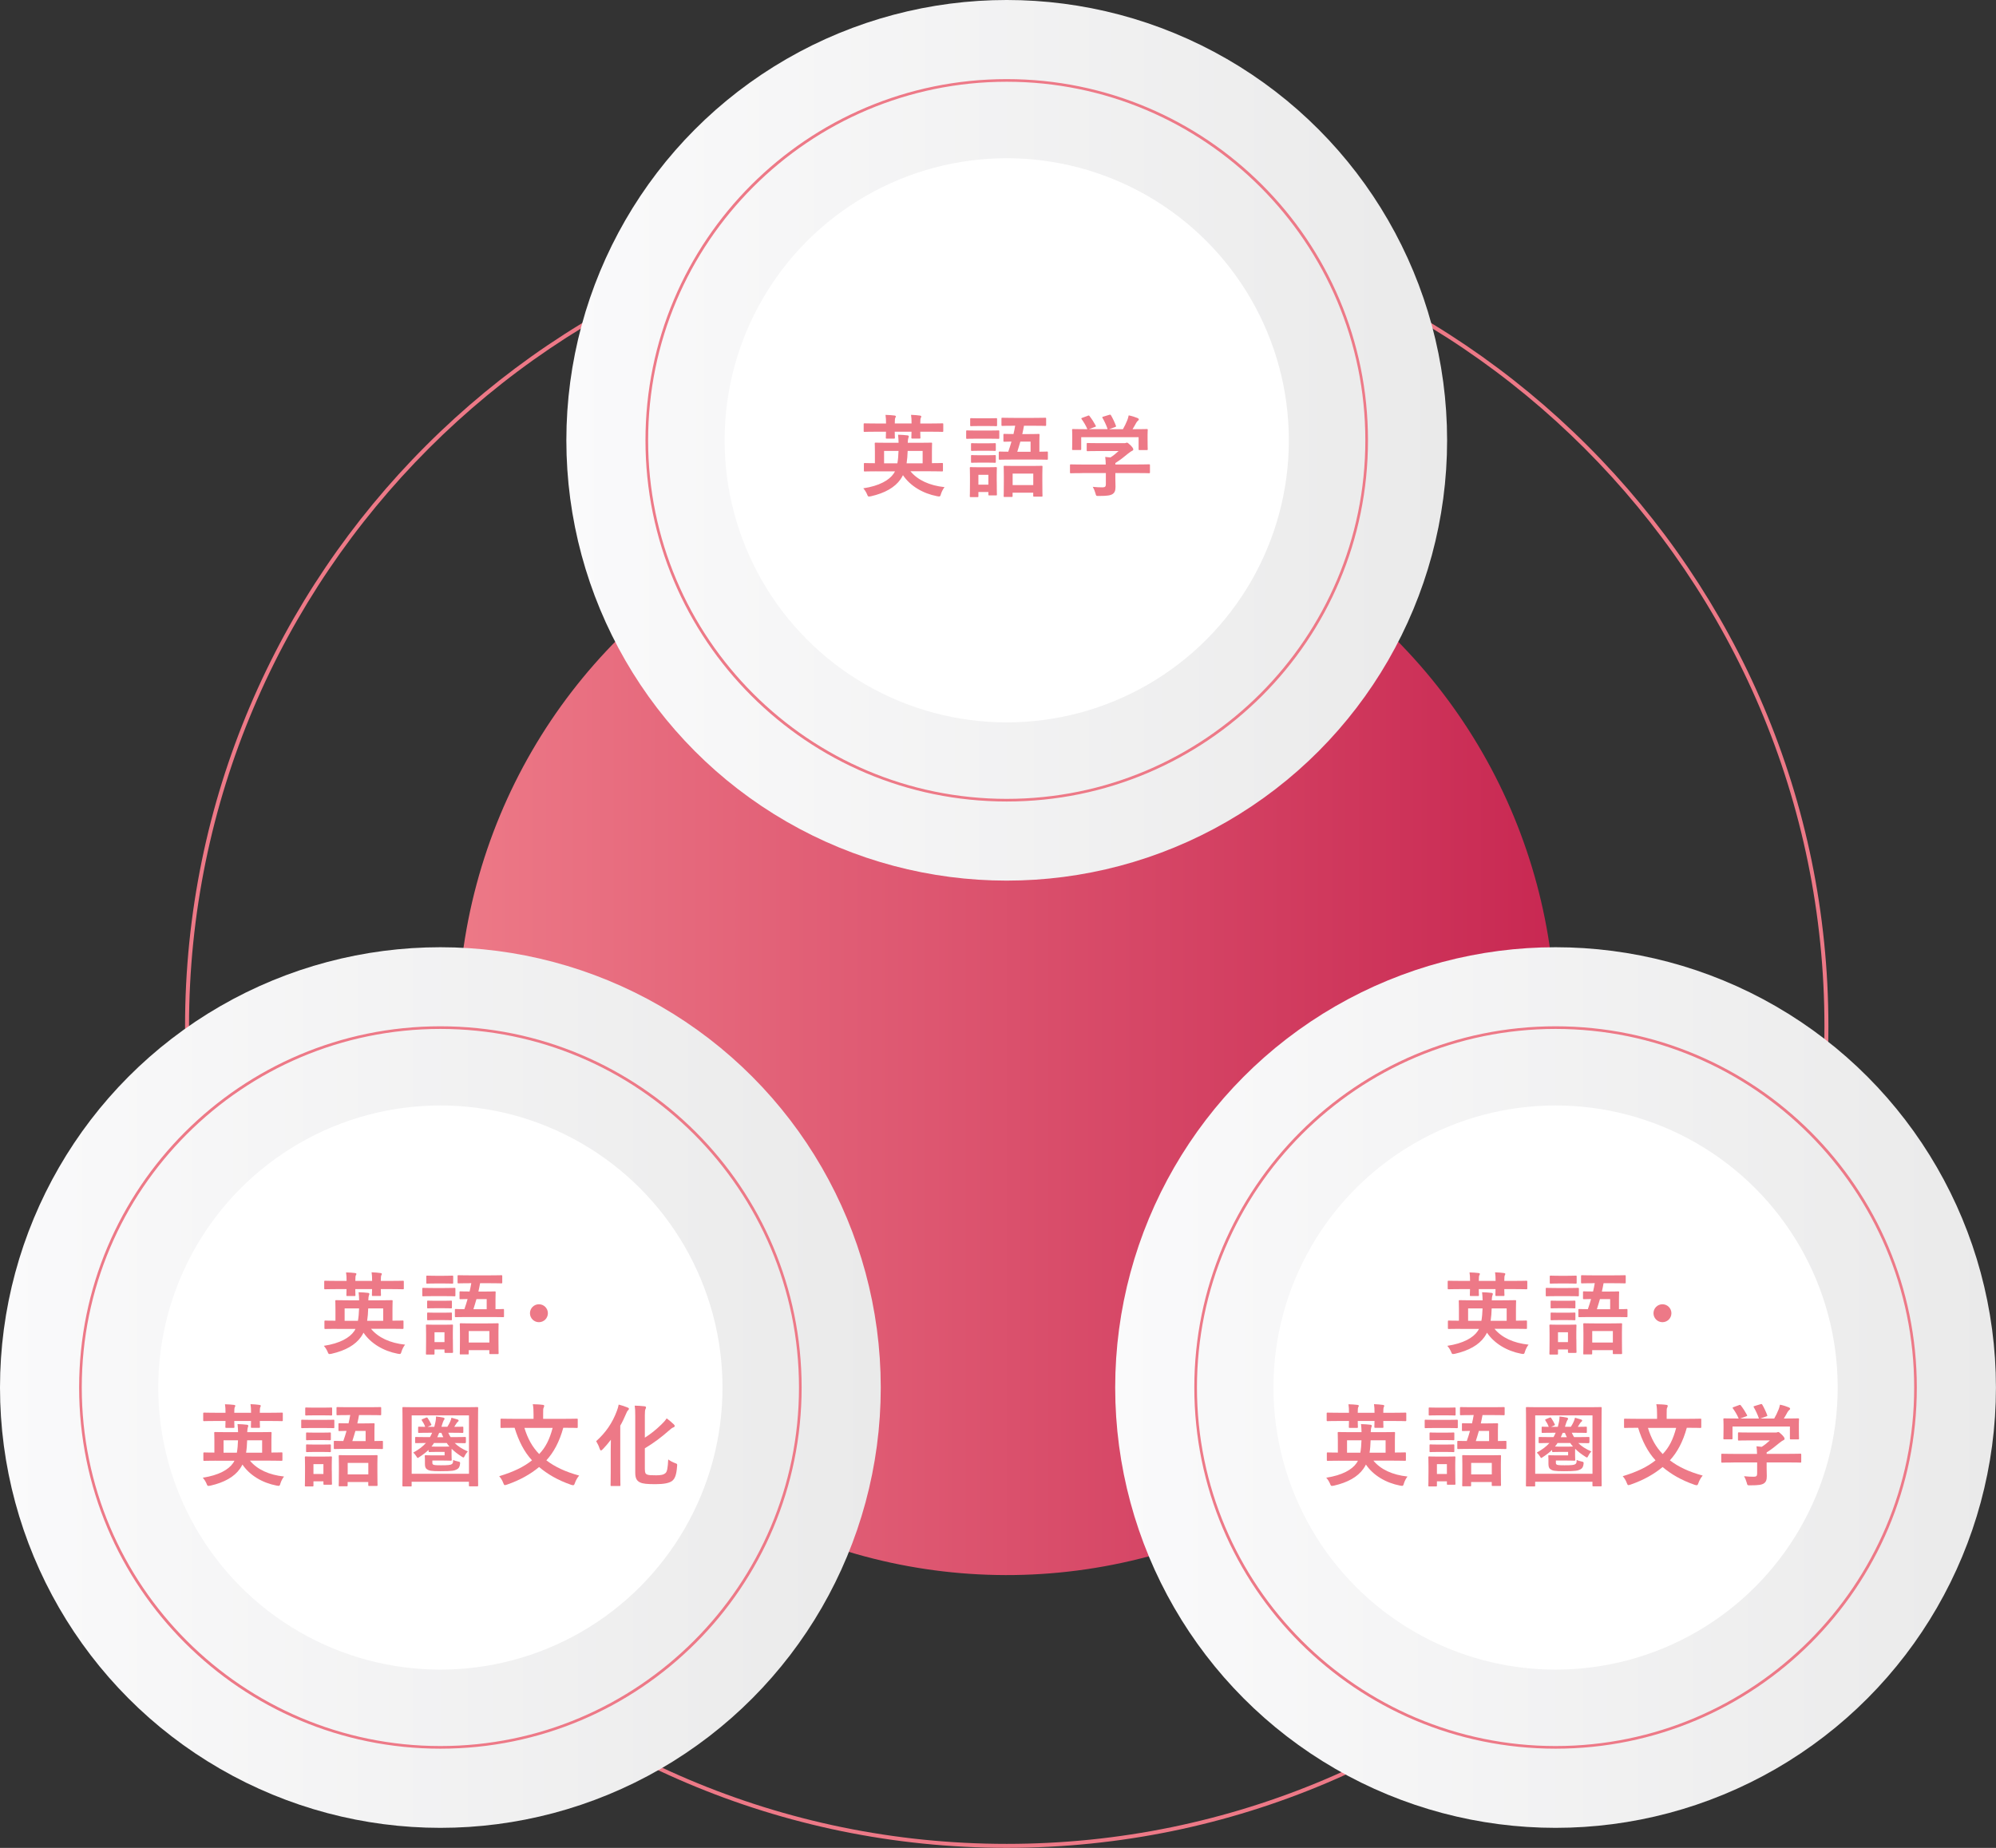 <?xml version="1.0" encoding="UTF-8"?>
<svg id="_レイヤー_2" data-name="レイヤー 2" xmlns="http://www.w3.org/2000/svg" xmlns:xlink="http://www.w3.org/1999/xlink" viewBox="0 0 378.37 350.35">
  <rect x="0" y="0" width="378.37" height="350.35" fill="#333333" stroke="none"/>
  <defs>
    <style>
      .cls-1 {
        stroke: url(#_名称未設定グラデーション_132-3);
      }

      .cls-1, .cls-2, .cls-3 {
        fill: #fff;
        stroke-miterlimit: 10;
        stroke-width: 30px;
      }

      .cls-2 {
        stroke: url(#_名称未設定グラデーション_132-2);
      }

      .cls-4 {
        fill: #ed7987;
      }

      .cls-3 {
        stroke: url(#_名称未設定グラデーション_132);
      }

      .cls-5 {
        fill: url(#_名称未設定グラデーション_5);
      }
    </style>
    <linearGradient id="_名称未設定グラデーション_5" data-name="名称未設定グラデーション 5" x1="86.8" y1="194.58" x2="294.88" y2="194.58" gradientTransform="translate(193.49 -77.95) rotate(45)" gradientUnits="userSpaceOnUse">
      <stop offset="0" stop-color="#ed7987"/>
      <stop offset="1" stop-color="#c82852"/>
    </linearGradient>
    <linearGradient id="_名称未設定グラデーション_132" data-name="名称未設定グラデーション 132" x1="107.36" y1="83.48" x2="274.32" y2="83.48" gradientUnits="userSpaceOnUse">
      <stop offset="0" stop-color="#fafafb"/>
      <stop offset="1" stop-color="#eaeaea"/>
    </linearGradient>
    <linearGradient id="_名称未設定グラデーション_132-2" data-name="名称未設定グラデーション 132" x1="0" y1="263.07" x2="166.97" y2="263.07" xlink:href="#_名称未設定グラデーション_132"/>
    <linearGradient id="_名称未設定グラデーション_132-3" data-name="名称未設定グラデーション 132" x1="211.4" y1="263.07" x2="378.37" y2="263.07" xlink:href="#_名称未設定グラデーション_132"/>
  </defs>
  <g id="OBJ">
    <g>
      <circle class="cls-5" cx="190.84" cy="194.58" r="104.04" transform="translate(-81.7 191.94) rotate(-45)"/>
      <path class="cls-4" d="m190.84,39.57c85.47,0,155.01,69.54,155.01,155.01s-69.54,155.01-155.01,155.01S35.83,280.06,35.83,194.58,105.37,39.57,190.84,39.57m0-.75c-85.89,0-155.76,69.87-155.76,155.76s69.88,155.76,155.76,155.76,155.76-69.88,155.76-155.76S276.73,38.82,190.84,38.82h0Z"/>
      <g>
        <circle class="cls-3" cx="190.84" cy="83.48" r="68.48"/>
        <path class="cls-4" d="m190.84,15.5c37.49,0,67.98,30.5,67.98,67.98s-30.5,67.98-67.98,67.98-67.98-30.5-67.98-67.98S153.36,15.5,190.84,15.5m0-.5c-37.82,0-68.48,30.66-68.48,68.48s30.66,68.48,68.48,68.48,68.48-30.66,68.48-68.48S228.66,15,190.84,15h0Z"/>
        <g>
          <path class="cls-4" d="m166.09,89.36c-1.51,0-2.04.03-2.14.03-.17,0-.19-.02-.19-.19v-1.22c0-.17.02-.19.19-.19.09,0,.59.03,1.9.03v-2.23c0-.92-.03-1.36-.03-1.48,0-.17.02-.19.2-.19.1,0,.7.03,2.35.03h1.97c-.02-.51-.03-1.02-.1-1.53.68.02,1.21.05,1.77.12.19.02.27.1.27.22,0,.1-.07.2-.1.32-.05.14-.09.44-.1.87h2.06c1.65,0,2.24-.03,2.36-.03.17,0,.19.02.19.19,0,.1-.03.54-.03,1.46v2.24c1.29,0,1.78-.03,1.89-.03.19,0,.2.02.2.19v1.22c0,.17-.02.19-.2.19-.1,0-.63-.03-2.14-.03h-3.82c1.38,1.67,3.59,2.7,6.46,3.01-.27.34-.53.82-.68,1.31-.1.36-.15.46-.36.46-.08,0-.19-.02-.36-.05-2.69-.51-5.1-1.94-6.48-3.99-.14.29-.31.56-.49.82-1.07,1.5-2.91,2.57-5.58,3.18-.17.03-.27.05-.37.05-.19,0-.24-.1-.37-.44-.19-.44-.42-.78-.71-1.12,3.06-.46,4.9-1.55,5.73-2.75.1-.14.19-.29.27-.46h-3.54Zm1.87-9.09c0-.63-.02-1.14-.1-1.61.63.02,1.21.05,1.72.12.14.02.24.07.24.17,0,.09-.03.15-.1.26-.07.12-.1.44-.1,1.07h3.18c0-.63-.02-1.16-.1-1.63.61.02,1.21.07,1.7.14.15.02.24.07.24.17,0,.09-.02.14-.09.26s-.1.42-.1,1.07h2.04c1.51,0,2.02-.03,2.12-.03.19,0,.2.02.2.19v1.24c0,.17-.02.19-.2.19-.1,0-.61-.03-2.12-.03h-2.04c0,.7.03,1.02.03,1.1,0,.19-.02.2-.19.2h-1.34c-.17,0-.19-.02-.19-.2,0-.08.02-.41.03-1.1h-3.18c0,.7.03,1.04.03,1.12,0,.17-.02.19-.19.19h-1.34c-.17,0-.19-.02-.19-.19,0-.1.02-.44.03-1.12h-1.92c-1.51,0-2.02.03-2.12.03-.17,0-.19-.02-.19-.19v-1.24c0-.17.02-.19.19-.19.1,0,.61.03,2.12.03h1.92Zm-.37,5.22v2.35h2.52c.12-.65.19-1.41.22-2.35h-2.74Zm7.31,2.35v-2.35h-2.84c-.03.87-.09,1.65-.2,2.35h3.04Z"/>
          <path class="cls-4" d="m187.42,81.63c1.29,0,1.72-.03,1.82-.03.17,0,.19.02.19.19v1.21c0,.19-.02.2-.19.2-.1,0-.53-.03-1.82-.03h-2.28c-1.29,0-1.72.03-1.82.03-.15,0-.17-.02-.17-.2v-1.21c0-.17.02-.19.17-.19.1,0,.53.03,1.82.03h2.28Zm1.53,9.66c0,1.97.03,2.35.03,2.45,0,.17-.02.19-.19.19h-1.24c-.17,0-.19-.02-.19-.19v-.46h-1.89v.78c0,.17-.02.19-.19.19h-1.24c-.19,0-.2-.02-.2-.19,0-.12.03-.51.03-2.57v-1.14c0-1.07-.03-1.48-.03-1.6,0-.17.02-.19.2-.19.1,0,.46.03,1.55.03h1.63c1.1,0,1.44-.03,1.56-.03.17,0,.19.02.19.19,0,.1-.03.51-.03,1.31v1.22Zm-1.67-11.98c1.1,0,1.43-.03,1.53-.03.19,0,.2.02.2.19v1.14c0,.17-.02.19-.2.19-.1,0-.42-.03-1.53-.03h-1.63c-1.1,0-1.44.03-1.55.03-.17,0-.19-.02-.19-.19v-1.14c0-.17.02-.19.19-.19.1,0,.44.03,1.55.03h1.63Zm-.14,4.74c1.04,0,1.33-.03,1.43-.03.19,0,.2.02.2.19v1.09c0,.17-.02.19-.2.19-.1,0-.39-.03-1.43-.03h-1.44c-1.04,0-1.34.03-1.44.03-.17,0-.19-.02-.19-.19v-1.09c0-.17.02-.19.19-.19.1,0,.41.03,1.44.03h1.44Zm0,2.26c1.04,0,1.33-.03,1.43-.03.19,0,.2.02.2.19v1.1c0,.15-.02.17-.2.17-.1,0-.39-.03-1.43-.03h-1.44c-1.04,0-1.34.03-1.44.03-.17,0-.19-.02-.19-.17v-1.1c0-.17.02-.19.19-.19.1,0,.41.03,1.44.03h1.44Zm-1.67,3.71v1.87h1.89v-1.87h-1.89Zm6.7-9.3c-1.53,0-2.06.03-2.14.03-.17,0-.19-.02-.19-.19v-1.16c0-.19.02-.2.19-.2.09,0,.61.03,2.14.03h3.79c1.53,0,2.06-.03,2.16-.03.17,0,.19.02.19.2v1.16c0,.17-.02.19-.19.19-.1,0-.63-.03-2.16-.03h-1.85c-.1.54-.2,1.07-.32,1.58h1.17c1.34,0,1.82-.03,1.9-.03.19,0,.2.02.2.2,0,.08-.03.42-.03,1.22v1.95c.97,0,1.36-.03,1.44-.03.15,0,.17.02.17.19v1.17c0,.17-.02.19-.17.19-.1,0-.66-.03-2.24-.03h-4.47c-1.6,0-2.14.03-2.24.03-.17,0-.19-.02-.19-.19v-1.17c0-.17.02-.19.19-.19.08,0,.51.03,1.61.03.22-.61.42-1.26.61-1.92-.9.02-1.26.03-1.34.03-.17,0-.19-.02-.19-.19v-1.1c0-.19.02-.2.19-.2.08,0,.53.03,1.72.03.12-.53.24-1.05.32-1.58h-.27Zm-1.72,13.51c-.17,0-.19-.02-.19-.2,0-.1.03-.51.03-2.67v-1.16c0-1.14-.03-1.58-.03-1.7,0-.17.02-.19.19-.19.12,0,.59.03,2.02.03h2.94c1.43,0,1.92-.03,2.02-.03.17,0,.19.02.19.19,0,.12-.03.56-.03,1.48v1.34c0,2.12.03,2.55.03,2.65,0,.17-.02.19-.19.19h-1.38c-.17,0-.19-.02-.19-.19v-.56h-3.91v.61c0,.19-.02.2-.19.2h-1.33Zm1.51-2.26h3.91v-2.18h-3.91v2.18Zm1.46-8.24c-.19.65-.37,1.29-.58,1.92h2.52v-1.92h-1.94Z"/>
          <path class="cls-4" d="m205.14,89.7c-1.51,0-2.02.03-2.12.03-.17,0-.19-.02-.19-.19v-1.31c0-.17.02-.19.19-.19.1,0,.61.03,2.12.03h4.47c-.02-.54-.03-.99-.1-1.44l.99.1c.58-.37,1.04-.75,1.55-1.22h-3.67c-1.56,0-2.11.03-2.19.03-.17,0-.19-.02-.19-.17v-1.19c0-.17.02-.19.19-.19.09,0,.63.03,2.19.03h4.61c.24,0,.34,0,.41-.03.09-.03.14-.07.22-.07.14,0,.31.14.73.54.34.36.48.58.48.73,0,.14-.07.22-.2.27-.17.09-.41.22-.82.56-.7.59-1.46,1.19-2.38,1.77v.27h4.25c1.51,0,2.02-.03,2.12-.03.17,0,.19.02.19.19v1.31c0,.17-.02.19-.19.19-.1,0-.61-.03-2.12-.03h-4.25v1.1c0,.41.03,1.04.03,1.48,0,.73-.14,1.1-.54,1.39-.44.27-.97.37-2.6.37-.53,0-.53.02-.66-.49-.12-.44-.31-.9-.51-1.24.68.07,1.16.1,1.82.1.48,0,.66-.12.66-.59v-2.12h-4.47Zm1.05-10.88c.22-.08.27-.05.37.09.42.54.88,1.27,1.14,1.77.08.17.08.19-.15.27l-1.12.41h3.54c-.25-.75-.66-1.6-.97-2.12-.1-.17-.05-.19.15-.25l1.12-.34c.2-.07.25-.03.34.1.29.48.71,1.36.93,1.97.05.15.05.17-.19.26l-1.1.39h2.62c.32-.54.56-1.07.83-1.72.09-.22.17-.49.26-.9.61.12,1.21.31,1.68.51.15.07.24.15.24.25s-.07.19-.17.26c-.1.07-.24.24-.32.39-.24.44-.44.8-.7,1.21h.44c1.58,0,2.14-.03,2.24-.03.19,0,.2.02.2.19,0,.1-.03.42-.03.92v.78c0,1.53.03,1.8.03,1.9,0,.19-.02.2-.2.2h-1.34c-.17,0-.19-.02-.19-.2v-2.24h-10.88v2.24c0,.17-.02.19-.19.19h-1.34c-.19,0-.2-.02-.2-.19,0-.12.03-.39.03-1.92v-.63c0-.63-.03-.93-.03-1.05,0-.17.02-.19.2-.19.1,0,.66.03,2.24.03h.46c-.29-.7-.75-1.44-1.09-1.9-.1-.15-.08-.19.12-.26l1.02-.37Z"/>
        </g>
      </g>
      <g>
        <circle class="cls-2" cx="83.48" cy="263.07" r="68.48"/>
        <path class="cls-4" d="m83.48,195.08c37.49,0,67.98,30.5,67.98,67.98s-30.5,67.98-67.98,67.98-67.98-30.5-67.98-67.98,30.5-67.98,67.98-67.98m0-.5c-37.82,0-68.48,30.66-68.48,68.48s30.66,68.48,68.48,68.48,68.48-30.66,68.48-68.48-30.66-68.48-68.48-68.48h0Z"/>
        <g>
          <path class="cls-4" d="m63.83,251.94c-1.51,0-2.04.03-2.14.03-.17,0-.19-.02-.19-.19v-1.22c0-.17.02-.19.19-.19.09,0,.59.03,1.9.03v-2.23c0-.92-.03-1.36-.03-1.48,0-.17.02-.19.2-.19.1,0,.7.03,2.35.03h1.97c-.02-.51-.03-1.02-.1-1.53.68.02,1.21.05,1.77.12.19.02.27.1.27.22,0,.1-.07.2-.1.32-.05.14-.09.44-.1.87h2.06c1.65,0,2.24-.03,2.36-.03.17,0,.19.02.19.19,0,.1-.03.54-.03,1.46v2.24c1.29,0,1.78-.03,1.89-.03.19,0,.2.02.2.19v1.22c0,.17-.02.19-.2.19-.1,0-.63-.03-2.14-.03h-3.82c1.38,1.67,3.59,2.7,6.46,3.01-.27.34-.53.82-.68,1.31-.1.36-.15.46-.36.46-.08,0-.19-.02-.36-.05-2.69-.51-5.1-1.94-6.48-3.99-.14.29-.31.56-.49.82-1.07,1.5-2.91,2.57-5.58,3.18-.17.03-.27.05-.37.05-.19,0-.24-.1-.37-.44-.19-.44-.42-.78-.71-1.12,3.06-.46,4.9-1.55,5.73-2.75.1-.14.19-.29.27-.46h-3.54Zm1.87-9.09c0-.63-.02-1.14-.1-1.61.63.02,1.21.05,1.72.12.14.02.24.07.24.17,0,.08-.03.15-.1.25-.07.12-.1.44-.1,1.07h3.18c0-.63-.02-1.16-.1-1.63.61.02,1.21.07,1.7.14.15.02.24.07.24.17,0,.08-.02.14-.09.25-.07.12-.1.43-.1,1.07h2.04c1.51,0,2.02-.03,2.12-.03.19,0,.2.02.2.19v1.24c0,.17-.02.19-.2.19-.1,0-.61-.03-2.12-.03h-2.04c0,.7.03,1.02.03,1.1,0,.19-.02.2-.19.2h-1.34c-.17,0-.19-.02-.19-.2,0-.08.02-.41.03-1.1h-3.18c0,.7.03,1.04.03,1.12,0,.17-.02.19-.19.19h-1.34c-.17,0-.19-.02-.19-.19,0-.1.02-.44.03-1.12h-1.92c-1.51,0-2.02.03-2.12.03-.17,0-.19-.02-.19-.19v-1.24c0-.17.02-.19.19-.19.1,0,.61.03,2.12.03h1.92Zm-.37,5.22v2.35h2.52c.12-.65.19-1.41.22-2.35h-2.74Zm7.31,2.35v-2.35h-2.84c-.03.87-.09,1.65-.2,2.35h3.04Z"/>
          <path class="cls-4" d="m84.32,244.2c1.29,0,1.72-.03,1.82-.03.17,0,.19.02.19.19v1.21c0,.19-.02.2-.19.2-.1,0-.53-.03-1.82-.03h-2.28c-1.29,0-1.72.03-1.82.03-.15,0-.17-.02-.17-.2v-1.21c0-.17.02-.19.17-.19.1,0,.53.03,1.82.03h2.28Zm1.53,9.66c0,1.97.03,2.35.03,2.45,0,.17-.02.19-.19.19h-1.24c-.17,0-.19-.02-.19-.19v-.46h-1.89v.78c0,.17-.02.19-.19.19h-1.24c-.19,0-.2-.02-.2-.19,0-.12.03-.51.03-2.57v-1.14c0-1.07-.03-1.48-.03-1.6,0-.17.02-.19.2-.19.1,0,.46.03,1.55.03h1.63c1.1,0,1.44-.03,1.56-.03.17,0,.19.02.19.19,0,.1-.03.51-.03,1.31v1.22Zm-1.67-11.98c1.1,0,1.43-.03,1.53-.03.19,0,.2.02.2.19v1.14c0,.17-.02.19-.2.19-.1,0-.42-.03-1.53-.03h-1.63c-1.1,0-1.44.03-1.55.03-.17,0-.19-.02-.19-.19v-1.14c0-.17.02-.19.19-.19.1,0,.44.03,1.55.03h1.63Zm-.14,4.74c1.04,0,1.33-.03,1.43-.03.19,0,.2.02.2.19v1.09c0,.17-.02.19-.2.19-.1,0-.39-.03-1.43-.03h-1.44c-1.04,0-1.34.03-1.44.03-.17,0-.19-.02-.19-.19v-1.09c0-.17.02-.19.19-.19.1,0,.41.03,1.44.03h1.44Zm0,2.26c1.04,0,1.33-.03,1.43-.03.19,0,.2.02.2.19v1.1c0,.15-.02.17-.2.17-.1,0-.39-.03-1.43-.03h-1.44c-1.04,0-1.34.03-1.44.03-.17,0-.19-.02-.19-.17v-1.1c0-.17.02-.19.19-.19.1,0,.41.03,1.44.03h1.44Zm-1.67,3.71v1.87h1.89v-1.87h-1.89Zm6.7-9.3c-1.53,0-2.06.03-2.14.03-.17,0-.19-.02-.19-.19v-1.16c0-.19.02-.2.19-.2.09,0,.61.03,2.14.03h3.79c1.53,0,2.06-.03,2.16-.03.17,0,.19.02.19.2v1.16c0,.17-.02.19-.19.19-.1,0-.63-.03-2.16-.03h-1.85c-.1.54-.2,1.07-.32,1.58h1.17c1.34,0,1.82-.03,1.9-.03.19,0,.2.02.2.2,0,.08-.03.43-.03,1.22v1.95c.97,0,1.36-.03,1.44-.03.15,0,.17.02.17.19v1.17c0,.17-.02.19-.17.19-.1,0-.66-.03-2.24-.03h-4.47c-1.6,0-2.14.03-2.24.03-.17,0-.19-.02-.19-.19v-1.17c0-.17.02-.19.19-.19.08,0,.51.03,1.61.03.22-.61.42-1.26.61-1.92-.9.02-1.26.03-1.34.03-.17,0-.19-.02-.19-.19v-1.1c0-.19.02-.2.19-.2.08,0,.53.03,1.72.03.12-.53.24-1.05.32-1.58h-.27Zm-1.72,13.51c-.17,0-.19-.02-.19-.2,0-.1.03-.51.03-2.67v-1.16c0-1.14-.03-1.58-.03-1.7,0-.17.02-.19.19-.19.12,0,.59.03,2.02.03h2.94c1.43,0,1.92-.03,2.02-.03.17,0,.19.02.19.19,0,.12-.03.56-.03,1.48v1.34c0,2.12.03,2.55.03,2.65,0,.17-.02.19-.19.19h-1.38c-.17,0-.19-.02-.19-.19v-.56h-3.91v.61c0,.19-.02.2-.19.2h-1.33Zm1.51-2.26h3.91v-2.18h-3.91v2.18Zm1.46-8.24c-.19.65-.37,1.29-.58,1.92h2.52v-1.92h-1.94Z"/>
          <path class="cls-4" d="m103.86,248.98c0,.94-.76,1.7-1.7,1.7s-1.7-.76-1.7-1.7.76-1.7,1.7-1.7,1.7.76,1.7,1.7Z"/>
          <path class="cls-4" d="m40.88,276.94c-1.51,0-2.04.03-2.14.03-.17,0-.19-.02-.19-.19v-1.22c0-.17.02-.19.19-.19.08,0,.59.03,1.9.03v-2.23c0-.92-.03-1.36-.03-1.48,0-.17.02-.19.2-.19.1,0,.7.03,2.35.03h1.97c-.02-.51-.03-1.02-.1-1.53.68.02,1.21.05,1.77.12.19.02.27.1.27.22,0,.1-.07.2-.1.32-.05.14-.08.44-.1.87h2.06c1.65,0,2.24-.03,2.36-.03.17,0,.19.02.19.19,0,.1-.03.54-.03,1.46v2.24c1.29,0,1.78-.03,1.89-.03.19,0,.2.02.2.19v1.22c0,.17-.02.19-.2.19-.1,0-.63-.03-2.14-.03h-3.82c1.38,1.67,3.59,2.7,6.46,3.01-.27.34-.53.82-.68,1.31-.1.36-.15.46-.36.46-.09,0-.19-.02-.36-.05-2.69-.51-5.1-1.94-6.48-3.99-.14.29-.31.56-.49.82-1.07,1.5-2.91,2.57-5.58,3.18-.17.03-.27.05-.37.05-.19,0-.24-.1-.37-.44-.19-.44-.42-.78-.71-1.12,3.06-.46,4.9-1.55,5.73-2.75.1-.14.19-.29.27-.46h-3.54Zm1.87-9.09c0-.63-.02-1.14-.1-1.61.63.02,1.21.05,1.72.12.14.02.24.07.24.17,0,.08-.03.15-.1.25-.07.12-.1.44-.1,1.07h3.18c0-.63-.02-1.16-.1-1.63.61.02,1.21.07,1.7.14.15.02.24.07.24.17,0,.08-.02.14-.08.25-.07.12-.1.43-.1,1.07h2.04c1.51,0,2.02-.03,2.12-.03.19,0,.2.02.2.19v1.24c0,.17-.02.19-.2.19-.1,0-.61-.03-2.12-.03h-2.04c0,.7.03,1.02.03,1.1,0,.19-.02.2-.19.2h-1.34c-.17,0-.19-.02-.19-.2,0-.08.02-.41.03-1.1h-3.18c0,.7.03,1.04.03,1.12,0,.17-.02.19-.19.19h-1.34c-.17,0-.19-.02-.19-.19,0-.1.02-.44.03-1.12h-1.92c-1.51,0-2.02.03-2.12.03-.17,0-.19-.02-.19-.19v-1.24c0-.17.02-.19.19-.19.1,0,.61.03,2.12.03h1.92Zm-.37,5.22v2.35h2.52c.12-.65.19-1.41.22-2.35h-2.74Zm7.31,2.35v-2.35h-2.84c-.03.87-.08,1.65-.2,2.35h3.04Z"/>
          <path class="cls-4" d="m61.37,269.2c1.29,0,1.72-.03,1.82-.03.17,0,.19.02.19.19v1.21c0,.19-.02.2-.19.2-.1,0-.53-.03-1.82-.03h-2.28c-1.29,0-1.72.03-1.82.03-.15,0-.17-.02-.17-.2v-1.21c0-.17.02-.19.17-.19.1,0,.53.03,1.82.03h2.28Zm1.53,9.66c0,1.97.03,2.35.03,2.45,0,.17-.02.19-.19.19h-1.24c-.17,0-.19-.02-.19-.19v-.46h-1.89v.78c0,.17-.02.19-.19.19h-1.24c-.19,0-.2-.02-.2-.19,0-.12.03-.51.03-2.57v-1.14c0-1.07-.03-1.48-.03-1.6,0-.17.02-.19.2-.19.1,0,.46.03,1.55.03h1.63c1.1,0,1.44-.03,1.56-.03.17,0,.19.02.19.19,0,.1-.03.51-.03,1.31v1.22Zm-1.67-11.98c1.1,0,1.43-.03,1.53-.03.19,0,.2.02.2.19v1.14c0,.17-.02.19-.2.19-.1,0-.42-.03-1.53-.03h-1.63c-1.1,0-1.44.03-1.55.03-.17,0-.19-.02-.19-.19v-1.14c0-.17.02-.19.19-.19.1,0,.44.03,1.55.03h1.63Zm-.14,4.74c1.04,0,1.33-.03,1.43-.03.19,0,.2.02.2.19v1.09c0,.17-.02.19-.2.19-.1,0-.39-.03-1.43-.03h-1.44c-1.04,0-1.34.03-1.44.03-.17,0-.19-.02-.19-.19v-1.09c0-.17.02-.19.19-.19.1,0,.41.03,1.44.03h1.44Zm0,2.26c1.04,0,1.33-.03,1.43-.03.19,0,.2.02.2.19v1.1c0,.15-.02.17-.2.17-.1,0-.39-.03-1.43-.03h-1.44c-1.04,0-1.34.03-1.44.03-.17,0-.19-.02-.19-.17v-1.1c0-.17.02-.19.19-.19.1,0,.41.03,1.44.03h1.44Zm-1.67,3.71v1.87h1.89v-1.87h-1.89Zm6.7-9.3c-1.53,0-2.06.03-2.14.03-.17,0-.19-.02-.19-.19v-1.16c0-.19.02-.2.19-.2.08,0,.61.03,2.14.03h3.79c1.53,0,2.06-.03,2.16-.03.17,0,.19.02.19.2v1.16c0,.17-.02.19-.19.19-.1,0-.63-.03-2.16-.03h-1.85c-.1.54-.2,1.07-.32,1.58h1.17c1.34,0,1.82-.03,1.9-.03.19,0,.2.02.2.2,0,.08-.03.43-.03,1.22v1.95c.97,0,1.36-.03,1.44-.03.15,0,.17.02.17.19v1.17c0,.17-.02.19-.17.19-.1,0-.66-.03-2.24-.03h-4.47c-1.6,0-2.14.03-2.24.03-.17,0-.19-.02-.19-.19v-1.17c0-.17.02-.19.19-.19.09,0,.51.03,1.61.03.22-.61.42-1.26.61-1.92-.9.02-1.26.03-1.34.03-.17,0-.19-.02-.19-.19v-1.1c0-.19.02-.2.19-.2.09,0,.53.03,1.72.03.12-.53.24-1.05.32-1.58h-.27Zm-1.72,13.51c-.17,0-.19-.02-.19-.2,0-.1.03-.51.03-2.67v-1.16c0-1.14-.03-1.58-.03-1.7,0-.17.02-.19.19-.19.12,0,.59.03,2.02.03h2.94c1.43,0,1.92-.03,2.02-.03.17,0,.19.02.19.19,0,.12-.03.56-.03,1.48v1.34c0,2.12.03,2.55.03,2.65,0,.17-.02.19-.19.19h-1.38c-.17,0-.19-.02-.19-.19v-.56h-3.91v.61c0,.19-.02.2-.19.2h-1.33Zm1.51-2.26h3.91v-2.18h-3.91v2.18Zm1.46-8.24c-.19.65-.37,1.29-.58,1.92h2.52v-1.92h-1.94Z"/>
          <path class="cls-4" d="m78.04,281.63c0,.17-.02.19-.19.19h-1.38c-.17,0-.19-.02-.19-.19,0-.12.03-1.27.03-6.6v-3.37c0-3.4-.03-4.59-.03-4.69,0-.19.02-.2.19-.2.12,0,.66.03,2.24.03h9.5c1.58,0,2.12-.03,2.23-.03.19,0,.2.02.2.2,0,.1-.03,1.29-.03,4.1v3.96c0,5.3.03,6.48.03,6.58,0,.17-.02.19-.2.19h-1.36c-.17,0-.19-.02-.19-.19v-.68h-10.86v.7Zm0-13.28v11.07h10.86v-11.07h-10.86Zm10.25,5.1c0,.15-.02.17-.19.17-.1,0-.59-.02-1.9-.03.61.63,1.38,1.1,2.48,1.6-.19.2-.39.44-.59.85-.1.2-.15.29-.24.29-.07,0-.15-.05-.29-.14-.76-.48-1.41-.97-1.94-1.51-.02.14-.02.34-.02.63v.51c0,.61.03.85.03.95,0,.15-.02.17-.19.17-.1,0-.46-.03-1.34-.03h-2.14v.42c0,.22.05.29.19.36.14.07.32.12,1.44.12,1.34,0,1.78-.05,2.02-.2.24-.15.29-.31.29-.83.2.12.49.22.97.32.34.07.37.12.34.42-.05.54-.22.88-.66,1.09-.42.22-.88.32-3.04.32-1.84,0-2.19-.1-2.57-.37-.29-.17-.39-.51-.39-1.04v-.82c0-.36-.03-.49-.03-.61,0-.17.02-.19.19-.19.12,0,.49.03,1.36.03h2.21v-.66h-1.46c-.99,0-1.29.03-1.39.03-.17,0-.19-.02-.19-.29v-.12c-.49.48-1.09.93-1.78,1.38-.14.08-.2.15-.27.15s-.14-.08-.24-.27c-.17-.29-.41-.58-.61-.75,1.05-.58,1.8-1.14,2.4-1.82-1.27.02-1.77.03-1.85.03-.19,0-.2-.02-.2-.17v-.8c0-.19.02-.2.2-.2.1,0,.65.03,2.26.03h.36c.15-.25.27-.53.41-.83h-.31c-1.55,0-2.07.03-2.18.03-.15,0-.17-.02-.17-.19v-.8c0-.17.02-.19.17-.19.07,0,.41.03,1.17.03-.15-.44-.36-.82-.63-1.21-.1-.14-.05-.17.14-.26l.65-.27c.2-.08.24-.03.34.12.22.32.46.73.65,1.14.07.14.05.15-.2.26l-.51.22h1.29l.1-.43c.19-.7.22-1.12.22-1.53.51.05.93.12,1.33.2.17.03.29.1.29.24,0,.1-.08.17-.15.27-.08.14-.19.43-.32.85-.05.14-.08.27-.12.39h1.12c.24-.37.39-.66.51-.92.12-.25.2-.49.27-.8.46.12.88.24,1.17.34.14.05.19.12.19.19,0,.1-.03.15-.15.24-.12.08-.19.19-.41.53-.08.14-.17.29-.27.43,1.05,0,1.46-.03,1.55-.03.15,0,.17.02.17.19v.8c0,.17-.02.19-.17.19-.1,0-.63-.03-2.18-.03h-.51c.14.31.29.58.44.83h.44c1.63,0,2.18-.03,2.28-.03.17,0,.19.02.19.2v.8Zm-6.02.14c-.14.24-.31.46-.48.66.22.02.53.02,1.02.02h1.29c.56,0,.9,0,1.1-.02-.19-.2-.36-.42-.51-.66h-2.43Zm1.77-1.1c-.14-.25-.25-.54-.37-.83h-.42c-.12.31-.24.58-.36.83h1.16Z"/>
          <path class="cls-4" d="m106.77,270.72c-.73,2.65-1.82,4.66-3.2,6.15,1.58,1.21,3.55,2.16,6.22,2.89-.32.36-.63.9-.8,1.39-.12.32-.17.44-.34.44-.1,0-.22-.03-.39-.08-2.55-.88-4.49-2.04-6.07-3.37-1.63,1.36-3.62,2.48-6.07,3.33-.19.05-.31.1-.41.1-.15,0-.2-.12-.32-.43-.17-.48-.48-.95-.76-1.26,2.79-.85,4.67-1.78,6.22-3.01-1.48-1.6-2.52-3.64-3.3-6.17h-.32c-1.53,0-2.06.03-2.16.03-.17,0-.19-.02-.19-.19v-1.38c0-.17.02-.19.19-.19.1,0,.63.03,2.16.03h3.91v-.82c0-.73-.02-1.34-.14-1.95.63.02,1.27.03,1.89.12.17,0,.27.08.27.19,0,.14-.05.22-.1.34-.1.17-.1.36-.1,1.27v.85h4.2c1.53,0,2.06-.03,2.16-.03.19,0,.2.02.2.19v1.38c0,.17-.02.19-.2.19-.1,0-.63-.03-2.16-.03h-.39Zm-7.36,0c.63,2.04,1.48,3.6,2.8,4.96,1.22-1.27,1.97-2.77,2.55-4.96h-5.35Z"/>
          <path class="cls-4" d="m115.77,275.15c0-.65.02-1.43.03-2.18-.51.66-1.02,1.27-1.51,1.77-.17.15-.27.26-.37.26s-.17-.12-.26-.37c-.14-.46-.41-1-.65-1.39,1.8-1.61,3.08-3.45,3.93-5.75.15-.39.27-.8.34-1.19.66.17,1.1.32,1.65.54.22.08.29.14.29.25s-.05.2-.15.29c-.14.1-.24.29-.42.73-.31.73-.66,1.48-1.07,2.19v8.69c0,1.65.03,2.48.03,2.58,0,.15-.02.17-.19.17h-1.48c-.19,0-.2-.02-.2-.17,0-.12.03-.94.03-2.58v-3.84Zm6.48,3.47c0,.61.1.83.48.97.31.1.75.12,1.68.12.87,0,1.38-.1,1.75-.43.29-.24.44-.97.51-2.58.36.27.85.53,1.31.7.42.15.41.15.37.59-.12,1.67-.41,2.4-.99,2.82-.56.39-1.58.58-3.08.58-1.6,0-2.41-.07-2.96-.34-.56-.27-.9-.71-.9-1.85v-10.73c0-.95-.02-1.44-.1-1.97.68.02,1.22.05,1.82.12.22.02.32.08.32.22s-.05.22-.1.32c-.08.15-.12.42-.12,1.16v4.25c1.09-.68,2.09-1.48,3.14-2.5.34-.31.73-.75,1-1.16.46.34.95.76,1.33,1.12.14.14.19.22.19.34s-.12.22-.29.27c-.19.07-.51.31-.88.65-1.26,1.12-2.75,2.26-4.49,3.3v4.03Z"/>
        </g>
      </g>
      <g>
        <circle class="cls-1" cx="294.88" cy="263.07" r="68.48"/>
        <path class="cls-4" d="m294.88,195.08c37.49,0,67.98,30.5,67.98,67.98s-30.5,67.98-67.98,67.98-67.98-30.5-67.98-67.98,30.5-67.98,67.98-67.98m0-.5c-37.82,0-68.48,30.66-68.48,68.48s30.66,68.48,68.48,68.48,68.48-30.66,68.48-68.48-30.66-68.48-68.48-68.48h0Z"/>
      </g>
      <g>
        <path class="cls-4" d="m276.8,251.94c-1.51,0-2.04.03-2.14.03-.17,0-.19-.02-.19-.19v-1.22c0-.17.02-.19.19-.19.09,0,.59.03,1.9.03v-2.23c0-.92-.03-1.36-.03-1.48,0-.17.02-.19.2-.19.1,0,.7.03,2.35.03h1.97c-.02-.51-.03-1.02-.1-1.53.68.02,1.21.05,1.77.12.19.02.27.1.27.22,0,.1-.07.2-.1.32-.05.14-.09.44-.1.87h2.06c1.65,0,2.24-.03,2.36-.03.17,0,.19.02.19.19,0,.1-.03.54-.03,1.46v2.24c1.29,0,1.78-.03,1.89-.03.19,0,.2.02.2.19v1.22c0,.17-.02.19-.2.19-.1,0-.63-.03-2.14-.03h-3.82c1.38,1.67,3.59,2.7,6.46,3.01-.27.34-.53.82-.68,1.31-.1.36-.15.46-.36.46-.08,0-.19-.02-.36-.05-2.69-.51-5.1-1.94-6.48-3.99-.14.29-.31.56-.49.82-1.07,1.5-2.91,2.57-5.58,3.18-.17.03-.27.05-.37.05-.19,0-.24-.1-.37-.44-.19-.44-.42-.78-.71-1.12,3.06-.46,4.9-1.55,5.73-2.75.1-.14.19-.29.27-.46h-3.54Zm1.87-9.09c0-.63-.02-1.14-.1-1.61.63.02,1.21.05,1.72.12.14.02.24.07.24.17,0,.08-.03.15-.1.25-.07.12-.1.44-.1,1.07h3.18c0-.63-.02-1.16-.1-1.63.61.02,1.21.07,1.7.14.15.02.24.07.24.17,0,.08-.02.14-.09.25-.07.12-.1.43-.1,1.07h2.04c1.51,0,2.02-.03,2.12-.03.19,0,.2.02.2.19v1.24c0,.17-.02.19-.2.19-.1,0-.61-.03-2.12-.03h-2.04c0,.7.03,1.02.03,1.1,0,.19-.02.2-.19.2h-1.34c-.17,0-.19-.02-.19-.2,0-.08.02-.41.03-1.1h-3.18c0,.7.03,1.04.03,1.12,0,.17-.02.19-.19.19h-1.34c-.17,0-.19-.02-.19-.19,0-.1.02-.44.03-1.12h-1.92c-1.51,0-2.02.03-2.12.03-.17,0-.19-.02-.19-.19v-1.24c0-.17.02-.19.19-.19.1,0,.61.03,2.12.03h1.92Zm-.37,5.22v2.35h2.52c.12-.65.19-1.41.22-2.35h-2.74Zm7.31,2.35v-2.35h-2.84c-.03.87-.09,1.65-.2,2.35h3.04Z"/>
        <path class="cls-4" d="m297.29,244.2c1.29,0,1.72-.03,1.82-.03.17,0,.19.02.19.19v1.21c0,.19-.02.2-.19.2-.1,0-.53-.03-1.82-.03h-2.28c-1.29,0-1.72.03-1.82.03-.15,0-.17-.02-.17-.2v-1.21c0-.17.02-.19.17-.19.1,0,.53.03,1.82.03h2.28Zm1.53,9.66c0,1.97.03,2.35.03,2.45,0,.17-.02.19-.19.19h-1.24c-.17,0-.19-.02-.19-.19v-.46h-1.89v.78c0,.17-.02.19-.19.19h-1.24c-.19,0-.2-.02-.2-.19,0-.12.03-.51.03-2.57v-1.14c0-1.07-.03-1.48-.03-1.6,0-.17.02-.19.2-.19.1,0,.46.03,1.55.03h1.63c1.1,0,1.44-.03,1.56-.03.17,0,.19.02.19.19,0,.1-.03.51-.03,1.31v1.22Zm-1.67-11.98c1.1,0,1.43-.03,1.53-.03.19,0,.2.02.2.19v1.14c0,.17-.02.19-.2.19-.1,0-.42-.03-1.53-.03h-1.63c-1.1,0-1.44.03-1.55.03-.17,0-.19-.02-.19-.19v-1.14c0-.17.02-.19.19-.19.1,0,.44.03,1.55.03h1.63Zm-.14,4.74c1.04,0,1.33-.03,1.43-.03.19,0,.2.02.2.19v1.09c0,.17-.02.19-.2.19-.1,0-.39-.03-1.43-.03h-1.44c-1.04,0-1.34.03-1.44.03-.17,0-.19-.02-.19-.19v-1.09c0-.17.02-.19.19-.19.1,0,.41.03,1.44.03h1.44Zm0,2.26c1.04,0,1.33-.03,1.43-.03.19,0,.2.02.2.19v1.1c0,.15-.02.17-.2.17-.1,0-.39-.03-1.43-.03h-1.44c-1.04,0-1.34.03-1.44.03-.17,0-.19-.02-.19-.17v-1.1c0-.17.02-.19.19-.19.1,0,.41.03,1.44.03h1.44Zm-1.67,3.71v1.87h1.89v-1.87h-1.89Zm6.7-9.3c-1.53,0-2.06.03-2.14.03-.17,0-.19-.02-.19-.19v-1.16c0-.19.02-.2.19-.2.09,0,.61.03,2.14.03h3.79c1.53,0,2.06-.03,2.16-.03.17,0,.19.02.19.2v1.16c0,.17-.02.19-.19.19-.1,0-.63-.03-2.16-.03h-1.85c-.1.54-.2,1.07-.32,1.58h1.17c1.34,0,1.82-.03,1.9-.03.19,0,.2.02.2.2,0,.08-.03.43-.03,1.22v1.95c.97,0,1.36-.03,1.44-.03.15,0,.17.02.17.19v1.17c0,.17-.02.19-.17.19-.1,0-.66-.03-2.24-.03h-4.47c-1.6,0-2.14.03-2.24.03-.17,0-.19-.02-.19-.19v-1.17c0-.17.02-.19.19-.19.08,0,.51.03,1.61.03.22-.61.42-1.26.61-1.92-.9.02-1.26.03-1.34.03-.17,0-.19-.02-.19-.19v-1.1c0-.19.02-.2.19-.2.08,0,.53.03,1.72.03.12-.53.24-1.05.32-1.58h-.27Zm-1.72,13.51c-.17,0-.19-.02-.19-.2,0-.1.03-.51.03-2.67v-1.16c0-1.14-.03-1.58-.03-1.7,0-.17.02-.19.19-.19.12,0,.59.03,2.02.03h2.94c1.43,0,1.92-.03,2.02-.03.17,0,.19.02.19.19,0,.12-.03.56-.03,1.48v1.34c0,2.12.03,2.55.03,2.65,0,.17-.02.19-.19.19h-1.38c-.17,0-.19-.02-.19-.19v-.56h-3.91v.61c0,.19-.02.2-.19.2h-1.33Zm1.51-2.26h3.91v-2.18h-3.91v2.18Zm1.46-8.24c-.19.65-.37,1.29-.58,1.92h2.52v-1.92h-1.94Z"/>
        <path class="cls-4" d="m316.84,248.98c0,.94-.76,1.7-1.7,1.7s-1.7-.76-1.7-1.7.76-1.7,1.7-1.7,1.7.76,1.7,1.7Z"/>
        <path class="cls-4" d="m253.85,276.94c-1.51,0-2.04.03-2.14.03-.17,0-.19-.02-.19-.19v-1.22c0-.17.02-.19.19-.19.08,0,.59.03,1.9.03v-2.23c0-.92-.03-1.36-.03-1.48,0-.17.02-.19.2-.19.1,0,.7.03,2.35.03h1.97c-.02-.51-.03-1.02-.1-1.53.68.02,1.21.05,1.77.12.19.02.27.1.27.22,0,.1-.07.2-.1.32-.05.14-.08.44-.1.87h2.06c1.65,0,2.24-.03,2.36-.03.17,0,.19.02.19.19,0,.1-.03.54-.03,1.46v2.24c1.29,0,1.78-.03,1.89-.03.19,0,.2.02.2.19v1.22c0,.17-.02.19-.2.19-.1,0-.63-.03-2.14-.03h-3.82c1.38,1.67,3.59,2.7,6.46,3.01-.27.34-.53.82-.68,1.31-.1.36-.15.46-.36.46-.09,0-.19-.02-.36-.05-2.69-.51-5.1-1.94-6.48-3.99-.14.29-.31.56-.49.82-1.07,1.5-2.91,2.57-5.58,3.18-.17.03-.27.05-.37.05-.19,0-.24-.1-.37-.44-.19-.44-.42-.78-.71-1.12,3.06-.46,4.9-1.55,5.73-2.75.1-.14.19-.29.27-.46h-3.54Zm1.87-9.09c0-.63-.02-1.14-.1-1.61.63.02,1.21.05,1.72.12.14.02.24.07.24.17,0,.08-.03.15-.1.25-.07.12-.1.44-.1,1.07h3.18c0-.63-.02-1.16-.1-1.63.61.02,1.21.07,1.7.14.15.02.24.07.24.17,0,.08-.02.14-.08.25-.07.12-.1.43-.1,1.07h2.04c1.51,0,2.02-.03,2.12-.03.19,0,.2.02.2.19v1.24c0,.17-.02.19-.2.19-.1,0-.61-.03-2.12-.03h-2.04c0,.7.03,1.02.03,1.1,0,.19-.02.2-.19.2h-1.34c-.17,0-.19-.02-.19-.2,0-.08.02-.41.03-1.1h-3.18c0,.7.03,1.04.03,1.12,0,.17-.02.19-.19.19h-1.34c-.17,0-.19-.02-.19-.19,0-.1.02-.44.03-1.12h-1.92c-1.51,0-2.02.03-2.12.03-.17,0-.19-.02-.19-.19v-1.24c0-.17.02-.19.19-.19.1,0,.61.03,2.12.03h1.92Zm-.37,5.22v2.35h2.52c.12-.65.19-1.41.22-2.35h-2.74Zm7.31,2.35v-2.35h-2.84c-.03.87-.08,1.65-.2,2.35h3.04Z"/>
        <path class="cls-4" d="m274.34,269.2c1.29,0,1.72-.03,1.82-.03.17,0,.19.02.19.19v1.21c0,.19-.02.2-.19.2-.1,0-.53-.03-1.82-.03h-2.28c-1.29,0-1.72.03-1.82.03-.15,0-.17-.02-.17-.2v-1.21c0-.17.02-.19.17-.19.1,0,.53.03,1.82.03h2.28Zm1.53,9.66c0,1.97.03,2.35.03,2.45,0,.17-.02.19-.19.19h-1.24c-.17,0-.19-.02-.19-.19v-.46h-1.89v.78c0,.17-.02.19-.19.19h-1.24c-.19,0-.2-.02-.2-.19,0-.12.03-.51.03-2.57v-1.14c0-1.07-.03-1.48-.03-1.6,0-.17.02-.19.2-.19.1,0,.46.03,1.55.03h1.63c1.1,0,1.44-.03,1.56-.03.17,0,.19.02.19.19,0,.1-.03.51-.03,1.31v1.22Zm-1.67-11.98c1.1,0,1.43-.03,1.53-.03.19,0,.2.02.2.19v1.14c0,.17-.02.19-.2.19-.1,0-.42-.03-1.53-.03h-1.63c-1.1,0-1.44.03-1.55.03-.17,0-.19-.02-.19-.19v-1.14c0-.17.02-.19.19-.19.1,0,.44.03,1.55.03h1.63Zm-.14,4.74c1.04,0,1.33-.03,1.43-.03.19,0,.2.02.2.19v1.09c0,.17-.02.19-.2.19-.1,0-.39-.03-1.43-.03h-1.44c-1.04,0-1.34.03-1.44.03-.17,0-.19-.02-.19-.19v-1.09c0-.17.02-.19.19-.19.1,0,.41.03,1.44.03h1.44Zm0,2.26c1.04,0,1.33-.03,1.43-.03.19,0,.2.02.2.19v1.1c0,.15-.02.17-.2.17-.1,0-.39-.03-1.43-.03h-1.44c-1.04,0-1.34.03-1.44.03-.17,0-.19-.02-.19-.17v-1.1c0-.17.02-.19.19-.19.1,0,.41.03,1.44.03h1.44Zm-1.67,3.71v1.87h1.89v-1.87h-1.89Zm6.7-9.3c-1.53,0-2.06.03-2.14.03-.17,0-.19-.02-.19-.19v-1.16c0-.19.02-.2.19-.2.08,0,.61.03,2.14.03h3.79c1.53,0,2.06-.03,2.16-.03.17,0,.19.02.19.2v1.16c0,.17-.02.19-.19.19-.1,0-.63-.03-2.16-.03h-1.85c-.1.54-.2,1.07-.32,1.58h1.17c1.34,0,1.82-.03,1.9-.03.19,0,.2.02.2.2,0,.08-.03.43-.03,1.22v1.95c.97,0,1.36-.03,1.44-.03.15,0,.17.02.17.19v1.17c0,.17-.02.19-.17.19-.1,0-.66-.03-2.24-.03h-4.47c-1.6,0-2.14.03-2.24.03-.17,0-.19-.02-.19-.19v-1.17c0-.17.02-.19.19-.19.09,0,.51.03,1.61.03.22-.61.42-1.26.61-1.92-.9.02-1.26.03-1.34.03-.17,0-.19-.02-.19-.19v-1.1c0-.19.02-.2.19-.2.09,0,.53.03,1.72.03.12-.53.24-1.05.32-1.58h-.27Zm-1.72,13.51c-.17,0-.19-.02-.19-.2,0-.1.03-.51.03-2.67v-1.16c0-1.14-.03-1.58-.03-1.7,0-.17.02-.19.19-.19.12,0,.59.03,2.02.03h2.94c1.43,0,1.92-.03,2.02-.03.17,0,.19.02.19.19,0,.12-.03.56-.03,1.48v1.34c0,2.12.03,2.55.03,2.65,0,.17-.02.19-.19.19h-1.38c-.17,0-.19-.02-.19-.19v-.56h-3.91v.61c0,.19-.02.2-.19.2h-1.33Zm1.51-2.26h3.91v-2.18h-3.91v2.18Zm1.46-8.24c-.19.65-.37,1.29-.58,1.92h2.52v-1.92h-1.94Z"/>
        <path class="cls-4" d="m291.02,281.63c0,.17-.02.19-.19.19h-1.38c-.17,0-.19-.02-.19-.19,0-.12.03-1.27.03-6.6v-3.37c0-3.4-.03-4.59-.03-4.69,0-.19.02-.2.19-.2.12,0,.66.03,2.24.03h9.5c1.58,0,2.12-.03,2.23-.03.19,0,.2.02.2.2,0,.1-.03,1.29-.03,4.1v3.96c0,5.3.03,6.48.03,6.58,0,.17-.02.19-.2.19h-1.36c-.17,0-.19-.02-.19-.19v-.68h-10.86v.7Zm0-13.28v11.07h10.86v-11.07h-10.86Zm10.25,5.1c0,.15-.02.17-.19.17-.1,0-.59-.02-1.9-.03.61.63,1.38,1.1,2.48,1.6-.19.2-.39.44-.59.85-.1.2-.15.29-.24.29-.07,0-.15-.05-.29-.14-.76-.48-1.41-.97-1.94-1.51-.02.14-.02.34-.02.63v.51c0,.61.03.85.03.95,0,.15-.02.17-.19.17-.1,0-.46-.03-1.34-.03h-2.14v.42c0,.22.05.29.19.36.14.07.32.12,1.44.12,1.34,0,1.78-.05,2.02-.2.24-.15.29-.31.29-.83.2.12.49.22.97.32.34.07.37.12.34.42-.05.54-.22.88-.66,1.09-.42.22-.88.32-3.04.32-1.84,0-2.19-.1-2.57-.37-.29-.17-.39-.51-.39-1.04v-.82c0-.36-.03-.49-.03-.61,0-.17.02-.19.19-.19.12,0,.49.03,1.36.03h2.21v-.66h-1.46c-.99,0-1.29.03-1.39.03-.17,0-.19-.02-.19-.29v-.12c-.49.48-1.09.93-1.78,1.38-.14.08-.2.15-.27.15s-.14-.08-.24-.27c-.17-.29-.41-.58-.61-.75,1.05-.58,1.8-1.14,2.4-1.82-1.27.02-1.77.03-1.85.03-.19,0-.2-.02-.2-.17v-.8c0-.19.02-.2.2-.2.1,0,.65.03,2.26.03h.36c.15-.25.27-.53.41-.83h-.31c-1.55,0-2.07.03-2.18.03-.15,0-.17-.02-.17-.19v-.8c0-.17.02-.19.17-.19.07,0,.41.03,1.17.03-.15-.44-.36-.82-.63-1.21-.1-.14-.05-.17.14-.26l.65-.27c.2-.08.24-.03.34.12.22.32.46.73.65,1.14.07.14.05.15-.2.26l-.51.22h1.29l.1-.43c.19-.7.22-1.12.22-1.53.51.05.93.12,1.33.2.17.03.29.1.29.24,0,.1-.08.17-.15.27-.08.14-.19.43-.32.85-.05.14-.08.27-.12.39h1.12c.24-.37.39-.66.51-.92.12-.25.2-.49.27-.8.46.12.88.24,1.17.34.14.05.19.12.19.19,0,.1-.03.15-.15.24-.12.08-.19.19-.41.53-.08.14-.17.29-.27.43,1.05,0,1.46-.03,1.55-.03.15,0,.17.02.17.19v.8c0,.17-.02.19-.17.19-.1,0-.63-.03-2.18-.03h-.51c.14.31.29.58.44.83h.44c1.63,0,2.18-.03,2.28-.03.17,0,.19.02.19.2v.8Zm-6.02.14c-.14.24-.31.46-.48.66.22.02.53.02,1.02.02h1.29c.56,0,.9,0,1.1-.02-.19-.2-.36-.42-.51-.66h-2.43Zm1.77-1.1c-.14-.25-.25-.54-.37-.83h-.42c-.12.31-.24.58-.36.83h1.16Z"/>
        <path class="cls-4" d="m319.75,270.72c-.73,2.65-1.82,4.66-3.2,6.15,1.58,1.21,3.55,2.16,6.22,2.89-.32.36-.63.9-.8,1.39-.12.32-.17.44-.34.44-.1,0-.22-.03-.39-.08-2.55-.88-4.49-2.04-6.07-3.37-1.63,1.36-3.62,2.48-6.07,3.33-.19.05-.31.1-.41.1-.15,0-.2-.12-.32-.43-.17-.48-.48-.95-.76-1.26,2.79-.85,4.67-1.78,6.22-3.01-1.48-1.6-2.52-3.64-3.3-6.17h-.32c-1.53,0-2.06.03-2.16.03-.17,0-.19-.02-.19-.19v-1.38c0-.17.02-.19.19-.19.1,0,.63.03,2.16.03h3.91v-.82c0-.73-.02-1.34-.14-1.95.63.02,1.27.03,1.89.12.17,0,.27.08.27.19,0,.14-.05.22-.1.34-.1.17-.1.36-.1,1.27v.85h4.2c1.53,0,2.06-.03,2.16-.03.19,0,.2.02.2.19v1.38c0,.17-.02.19-.2.19-.1,0-.63-.03-2.16-.03h-.39Zm-7.36,0c.63,2.04,1.48,3.6,2.8,4.96,1.22-1.27,1.97-2.77,2.55-4.96h-5.35Z"/>
        <path class="cls-4" d="m328.6,277.28c-1.51,0-2.02.03-2.12.03-.17,0-.19-.02-.19-.19v-1.31c0-.17.02-.19.19-.19.1,0,.61.03,2.12.03h4.47c-.02-.54-.03-.99-.1-1.44l.99.1c.58-.37,1.04-.75,1.55-1.22h-3.67c-1.56,0-2.11.03-2.19.03-.17,0-.19-.02-.19-.17v-1.19c0-.17.02-.19.19-.19.09,0,.63.03,2.19.03h4.61c.24,0,.34,0,.41-.03.09-.03.14-.07.22-.07.14,0,.31.14.73.54.34.36.48.58.48.73,0,.14-.07.22-.2.27-.17.09-.41.22-.82.56-.7.59-1.46,1.19-2.38,1.77v.27h4.25c1.51,0,2.02-.03,2.12-.03.17,0,.19.02.19.19v1.31c0,.17-.02.19-.19.19-.1,0-.61-.03-2.12-.03h-4.25v1.1c0,.41.03,1.04.03,1.48,0,.73-.14,1.1-.54,1.39-.44.27-.97.37-2.6.37-.53,0-.53.02-.66-.49-.12-.44-.31-.9-.51-1.24.68.07,1.16.1,1.82.1.48,0,.66-.12.66-.59v-2.12h-4.47Zm1.05-10.88c.22-.08.27-.05.37.09.42.54.88,1.27,1.14,1.77.08.17.08.19-.15.27l-1.12.41h3.54c-.25-.75-.66-1.6-.97-2.12-.1-.17-.05-.19.15-.25l1.12-.34c.2-.07.25-.03.34.1.29.48.71,1.36.93,1.97.05.15.05.17-.19.25l-1.1.39h2.62c.32-.54.56-1.07.83-1.72.09-.22.17-.49.26-.9.61.12,1.21.31,1.68.51.15.07.24.15.24.25s-.07.19-.17.26c-.1.07-.24.24-.32.39-.24.44-.44.8-.7,1.21h.44c1.58,0,2.14-.03,2.24-.03.19,0,.2.02.2.19,0,.1-.03.43-.03.92v.78c0,1.53.03,1.8.03,1.9,0,.19-.02.2-.2.2h-1.34c-.17,0-.19-.02-.19-.2v-2.24h-10.88v2.24c0,.17-.02.19-.19.19h-1.34c-.19,0-.2-.02-.2-.19,0-.12.03-.39.03-1.92v-.63c0-.63-.03-.93-.03-1.05,0-.17.02-.19.2-.19.1,0,.66.03,2.24.03h.46c-.29-.7-.75-1.45-1.09-1.9-.1-.15-.08-.19.12-.26l1.02-.37Z"/>
      </g>
    </g>
  </g>
</svg>